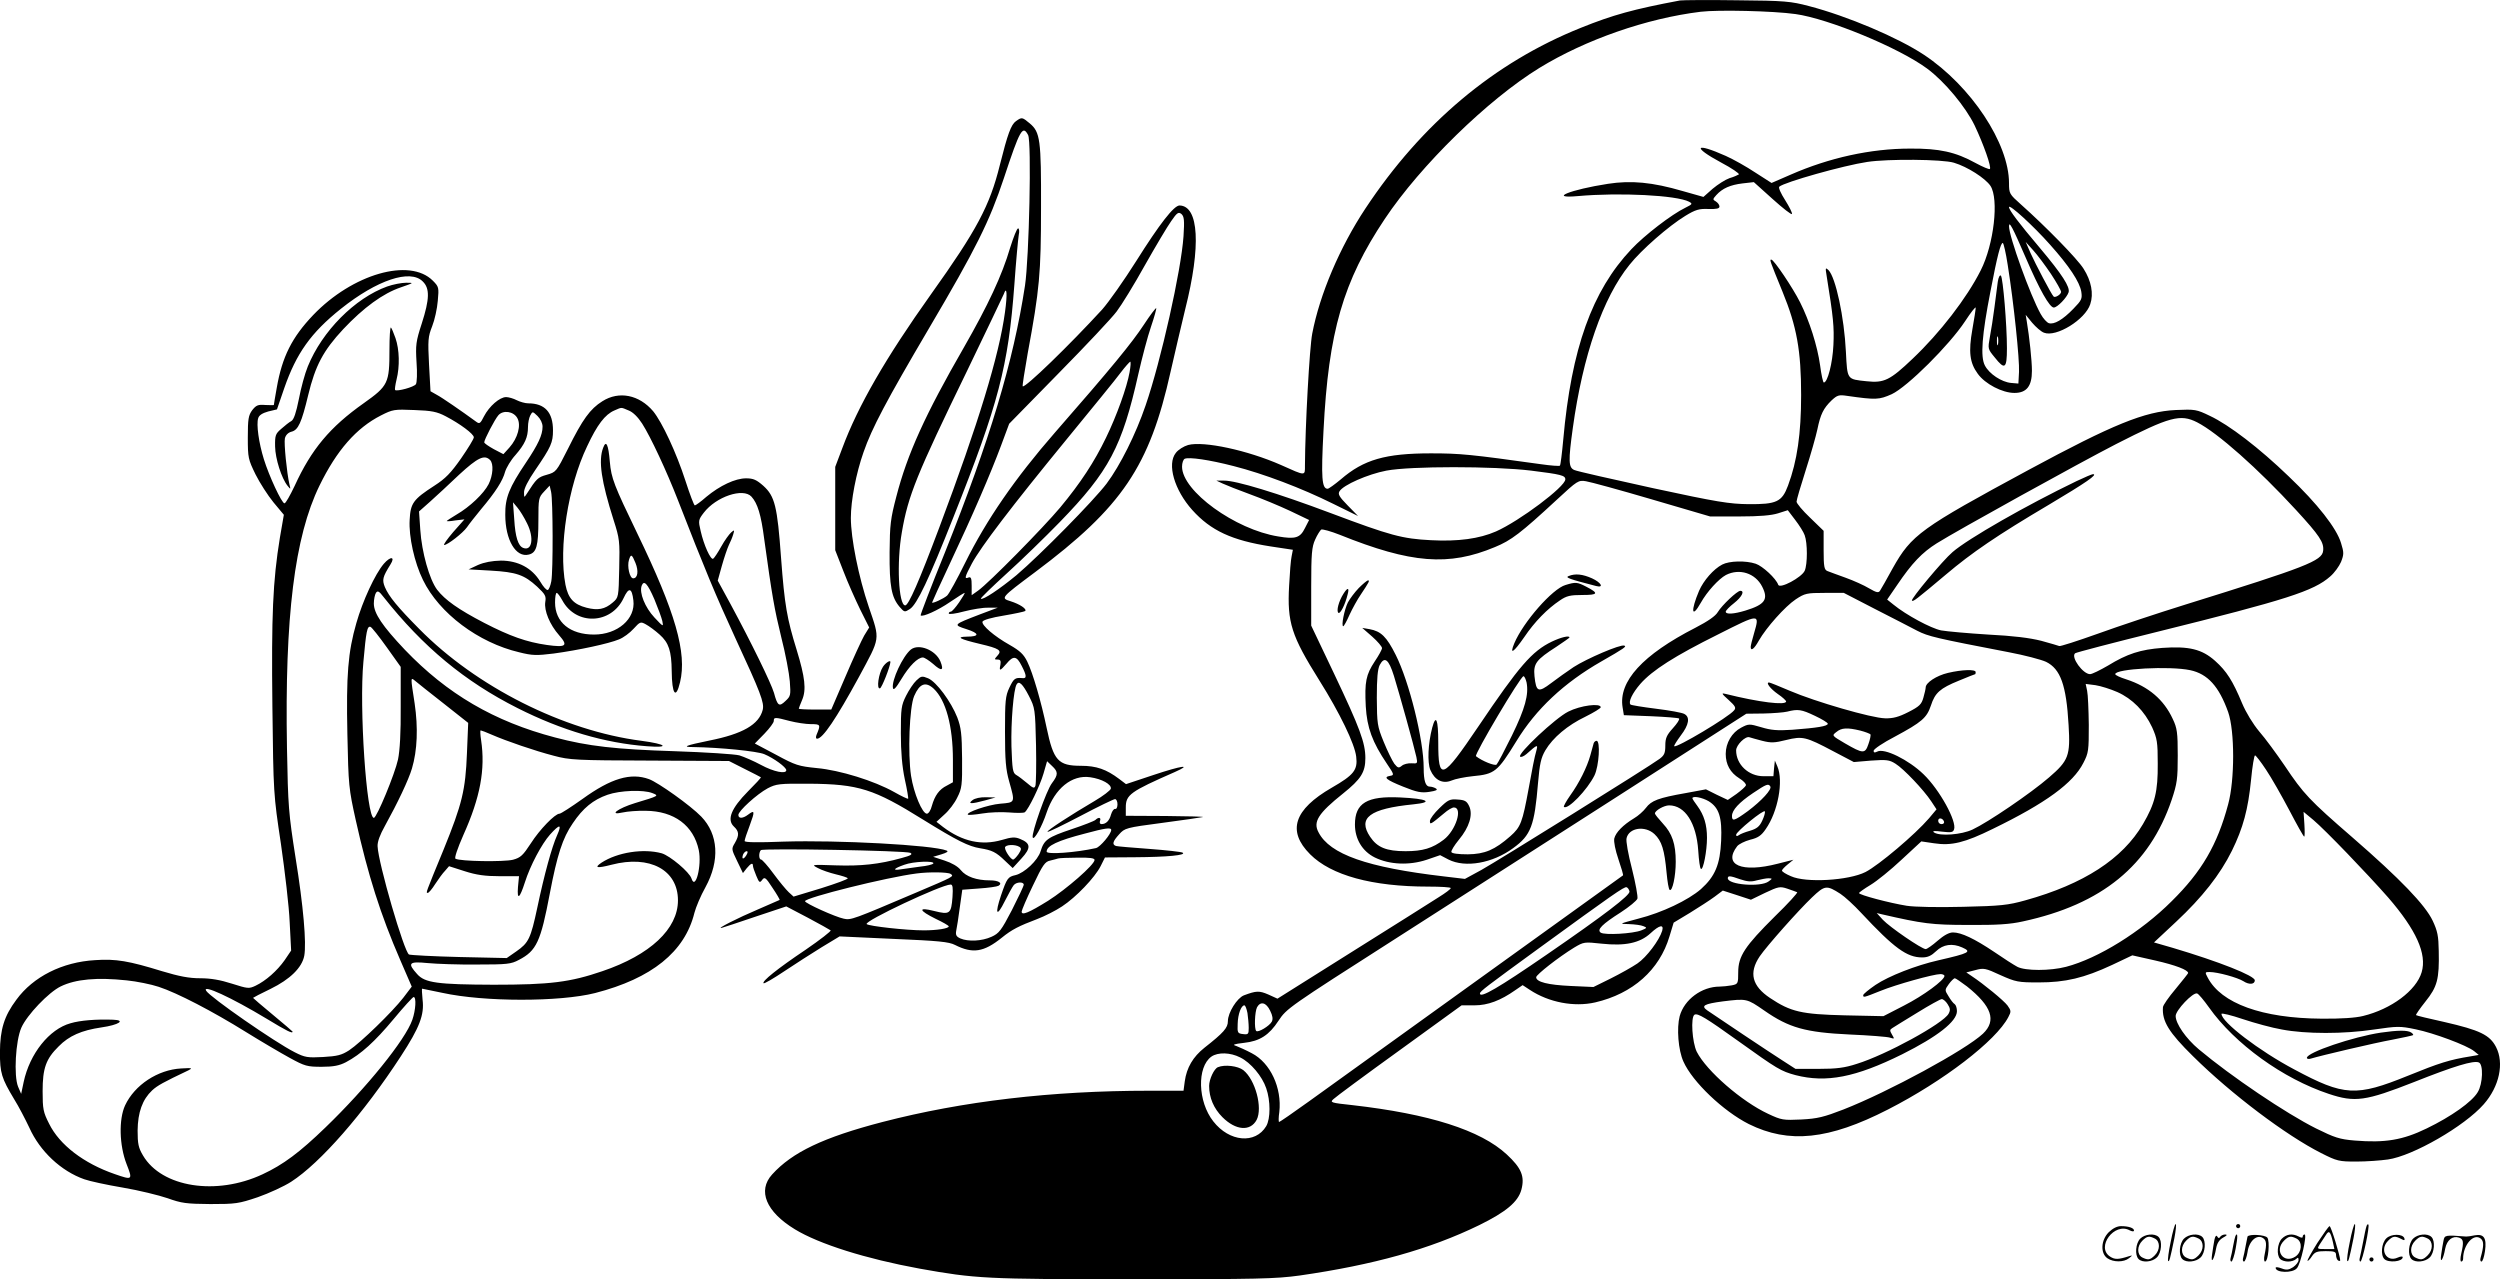 <svg version="1.0" xmlns="http://www.w3.org/2000/svg"
  viewBox="0 0 1200.173 614.12"
 preserveAspectRatio="xMidYMid meet">
<g transform="translate(-0.535,615.634) scale(0.1,-0.1)"
fill="#000000" stroke="none">
<path d="M8070 6154 c-223 -42 -321 -69 -475 -131 -417 -167 -765 -460 -1035
-868 -123 -186 -219 -412 -255 -600 -13 -66 -34 -447 -35 -634 0 -50 5 -51
-115 3 -161 71 -371 116 -446 96 -21 -6 -48 -23 -59 -38 -43 -54 -7 -178 79
-274 89 -99 190 -146 377 -175 l106 -16 -6 -31 c-4 -17 -9 -81 -12 -141 -10
-177 11 -241 145 -455 98 -156 170 -305 177 -366 8 -64 -11 -88 -117 -149
-182 -105 -216 -208 -104 -320 101 -101 297 -155 567 -155 60 0 108 -3 108 -7
0 -5 -26 -24 -58 -44 -31 -20 -218 -138 -416 -262 l-358 -225 -44 20 c-44 19
-58 18 -117 -4 -33 -13 -77 -83 -77 -124 0 -32 -20 -55 -113 -128 -54 -43 -85
-95 -94 -161 l-6 -45 -166 0 c-467 0 -893 -50 -1279 -150 -284 -74 -433 -145
-530 -252 -71 -78 -29 -179 109 -263 116 -71 342 -142 599 -189 269 -48 314
-51 1025 -51 599 0 684 2 800 18 354 51 624 126 862 242 128 63 186 111 202
170 17 64 0 104 -70 169 -126 117 -373 195 -742 237 -104 11 -108 13 -90 29
10 10 152 115 317 234 l298 216 62 0 c64 0 125 23 196 73 l35 24 35 -23 c91
-60 212 -83 313 -60 181 42 309 156 357 317 l20 66 78 47 c42 26 95 60 118 77
l40 30 68 -22 67 -22 68 33 c64 30 71 32 107 20 21 -7 42 -15 47 -17 4 -2 -44
-55 -107 -116 -144 -143 -176 -191 -176 -268 0 -55 -1 -57 -31 -63 -17 -3 -44
-6 -58 -6 -86 0 -170 -62 -192 -142 -15 -57 -7 -163 18 -218 43 -97 191 -238
314 -300 192 -95 383 -76 668 70 266 136 519 330 578 444 14 26 13 31 -4 55
-18 24 -114 103 -173 142 l-25 17 43 11 c40 11 48 10 121 -24 74 -33 85 -35
183 -35 129 0 218 21 353 84 l97 46 111 -25 c96 -22 157 -45 157 -60 0 -2 -27
-36 -60 -76 -33 -39 -61 -79 -61 -88 -5 -67 28 -121 145 -236 184 -182 446
-379 614 -464 77 -39 86 -41 169 -41 49 0 117 5 152 10 120 17 368 160 460
265 75 85 99 198 59 275 -30 58 -78 81 -248 120 -73 16 -135 31 -136 33 -2 2
18 31 45 65 57 71 67 107 64 243 -1 72 -6 96 -29 145 -36 76 -155 200 -384
399 -209 181 -236 210 -327 346 -39 57 -93 131 -122 164 -30 36 -63 90 -82
135 -45 108 -74 154 -130 204 -63 56 -125 71 -253 62 -105 -8 -168 -28 -261
-85 -38 -22 -76 -41 -86 -41 -34 0 -93 81 -72 100 4 4 184 51 398 104 617 153
748 195 827 265 20 17 43 49 52 70 14 36 14 45 0 90 -21 71 -113 189 -252 321
-140 135 -286 247 -378 290 -64 31 -71 32 -163 28 -150 -7 -302 -69 -706 -287
-520 -281 -563 -312 -653 -472 -28 -52 -56 -100 -61 -108 -7 -12 -17 -10 -53
11 -23 14 -74 37 -113 51 -38 14 -78 28 -87 32 -15 6 -18 21 -18 100 l0 93
-65 63 c-36 34 -65 69 -65 77 0 8 20 76 44 151 24 75 49 163 56 196 15 73 29
101 68 139 27 25 35 28 74 22 140 -20 154 -19 215 8 75 35 277 236 352 350 28
43 51 72 51 65 0 -8 -7 -54 -16 -104 -19 -108 -13 -160 26 -213 35 -49 118
-92 176 -92 58 0 84 32 84 106 0 48 -12 162 -25 239 l-5 30 31 -38 c18 -21 43
-43 57 -48 59 -23 198 63 222 137 17 50 5 112 -32 170 -29 47 -183 204 -301
309 -55 49 -57 52 -57 102 0 191 -182 466 -408 616 -125 83 -368 186 -552 234
-87 23 -116 26 -345 28 -137 2 -261 1 -275 -1z m554 -65 c159 -22 498 -162
633 -262 84 -62 185 -184 228 -273 43 -91 82 -201 73 -209 -3 -3 -34 10 -69
29 -96 53 -174 70 -314 69 -189 0 -388 -44 -573 -125 l-92 -40 -78 50 c-42 28
-106 64 -142 80 -148 66 -163 44 -22 -32 51 -27 89 -53 85 -57 -5 -3 -24 -12
-45 -18 -20 -7 -56 -30 -81 -51 l-44 -39 -99 28 c-147 43 -248 52 -359 35
-181 -28 -290 -72 -145 -59 202 18 474 4 534 -27 18 -10 16 -12 -18 -29 -66
-32 -196 -132 -259 -199 -189 -200 -288 -478 -327 -914 -6 -66 -13 -122 -16
-125 -2 -3 -44 0 -92 7 -336 47 -388 52 -527 52 -219 0 -323 -30 -433 -125
-30 -25 -58 -45 -63 -45 -28 0 -32 52 -20 278 24 477 94 717 294 1017 173 259
495 573 742 725 222 136 514 238 775 270 84 10 348 4 454 -11z m762 -714 c64
-19 150 -74 175 -111 41 -63 17 -280 -47 -406 -67 -133 -196 -300 -327 -424
-108 -103 -137 -117 -220 -108 -96 10 -93 6 -100 141 -8 166 -49 358 -84 393
-14 13 -15 11 -9 -25 33 -205 37 -248 33 -335 -4 -87 -28 -180 -46 -180 -4 0
-12 37 -18 83 -13 93 -51 213 -96 302 -35 70 -126 205 -138 205 -9 0 -9 -1 54
-155 68 -166 89 -282 89 -495 0 -186 -19 -317 -63 -435 -29 -78 -55 -90 -189
-89 -92 1 -150 10 -460 77 -195 43 -365 81 -377 87 -28 12 -29 43 -7 202 48
347 144 625 272 783 57 72 189 187 268 235 49 30 67 35 111 33 40 -1 53 2 53
12 0 8 -8 18 -17 24 -16 9 -16 11 2 31 29 32 67 49 127 56 l53 6 90 -81 c50
-45 91 -77 93 -72 2 6 -13 35 -33 67 -20 31 -33 60 -28 64 25 22 309 102 423
119 99 15 361 13 416 -4z m460 -392 c94 -105 143 -180 151 -227 5 -34 2 -41
-38 -82 -51 -53 -93 -77 -118 -69 -9 3 -27 22 -39 44 -49 87 -152 372 -152
421 0 28 18 -7 79 -148 68 -158 116 -242 136 -242 17 0 63 48 71 73 8 25 -31
86 -137 212 -104 123 -149 183 -149 197 0 17 118 -91 196 -179z m-202 -100
c29 -182 57 -453 54 -512 l-3 -56 -35 3 c-45 4 -105 43 -126 84 -22 42 -14
146 27 356 33 173 49 232 59 232 4 0 15 -48 24 -107z m207 -41 c27 -41 49 -80
49 -87 0 -12 -29 -30 -36 -22 -10 9 -89 160 -110 207 l-24 55 36 -40 c20 -22
58 -73 85 -113z m702 -713 c98 -50 292 -222 475 -421 113 -123 135 -156 130
-196 -5 -48 -82 -78 -658 -257 -135 -42 -325 -105 -424 -141 -98 -35 -182 -62
-185 -59 -4 2 -43 13 -86 25 -55 14 -135 24 -255 30 -96 6 -198 15 -226 20
-49 10 -168 74 -229 124 l-30 24 48 70 c71 105 120 156 190 200 97 61 683 385
862 477 257 131 307 145 388 104z m-4626 -210 c145 -37 327 -106 478 -181
l120 -59 -50 51 c-40 41 -48 54 -39 68 18 30 136 82 225 99 116 22 514 22 695
0 144 -18 164 -23 164 -42 0 -35 -220 -200 -333 -250 -80 -35 -182 -49 -312
-42 -138 7 -194 22 -481 130 -258 97 -457 157 -512 156 l-37 0 30 -14 c17 -8
75 -31 130 -51 55 -20 142 -56 193 -80 l92 -44 -20 -39 c-23 -47 -46 -54 -128
-40 -207 33 -462 218 -462 335 0 18 6 35 13 38 21 9 118 -5 234 -35z m2008
-160 l280 -82 140 0 c98 0 154 5 186 15 l47 15 35 -46 c20 -26 41 -59 46 -74
14 -37 14 -140 0 -171 -15 -32 -119 -88 -127 -67 -10 30 -75 90 -108 101 -48
16 -127 14 -161 -4 -42 -22 -89 -76 -111 -126 -41 -97 -36 -136 8 -58 30 54
86 115 121 134 65 33 141 9 174 -56 31 -61 14 -86 -81 -115 -56 -17 -94 -19
-94 -5 0 5 18 24 40 41 38 30 52 59 30 59 -15 0 -88 -69 -108 -102 -11 -19
-47 -44 -107 -75 -254 -130 -371 -258 -350 -383 l6 -37 130 -5 c71 -3 132 -8
135 -11 4 -4 -10 -25 -30 -47 -30 -33 -36 -48 -36 -83 0 -36 -5 -47 -28 -64
-51 -38 -776 -489 -855 -533 l-79 -43 -101 12 c-368 43 -548 106 -602 212 -27
50 -1 91 118 186 86 69 107 102 107 170 0 73 -26 144 -151 407 l-109 229 0
186 c0 160 3 192 19 227 10 23 24 44 29 48 6 3 46 -8 89 -25 343 -138 523
-152 745 -59 78 32 123 66 299 229 97 90 102 93 138 87 20 -3 163 -42 316 -87z
m1071 -526 c82 -42 174 -89 204 -105 53 -27 87 -35 440 -103 74 -14 154 -35
178 -46 69 -34 97 -111 108 -303 9 -148 0 -171 -94 -252 -89 -77 -294 -216
-367 -250 -53 -25 -156 -33 -185 -14 -10 7 1 9 37 4 44 -5 54 -4 59 10 15 38
-69 191 -146 265 -72 70 -190 128 -223 109 -12 -6 -17 -5 -17 4 0 8 46 39 102
68 130 70 153 90 173 149 20 62 44 83 135 120 41 17 76 31 78 31 1 0 2 5 2 10
0 14 -65 12 -133 -4 -55 -13 -107 -47 -107 -70 0 -6 -5 -28 -11 -49 -9 -32
-19 -42 -72 -69 -47 -24 -74 -31 -112 -30 -64 1 -336 80 -457 132 -51 22 -96
40 -100 40 -17 0 6 -30 43 -56 21 -14 39 -31 39 -35 0 -20 -130 -4 -290 36
-22 6 -21 2 14 -29 32 -29 37 -38 26 -50 -25 -32 -277 -182 -287 -172 -3 2 12
25 31 51 40 52 46 89 17 104 -10 6 -71 17 -136 25 -64 8 -119 17 -122 20 -12
12 9 55 47 99 58 66 165 134 374 238 200 101 200 101 172 5 -9 -30 -16 -59
-16 -65 0 -23 17 -10 39 30 36 63 126 164 177 198 44 29 53 31 139 31 l92 0
149 -77z m1514 -294 c84 -18 138 -78 182 -201 32 -91 32 -326 0 -443 -52 -195
-127 -323 -271 -465 -147 -147 -354 -275 -507 -315 -76 -20 -196 -20 -234 0
-17 9 -67 41 -112 72 -94 63 -157 93 -197 93 -19 0 -44 -14 -74 -40 -25 -22
-51 -40 -57 -40 -19 0 -172 105 -206 141 l-29 32 25 -6 c196 -45 239 -51 415
-51 136 -1 200 3 262 17 379 82 607 268 714 584 26 78 29 100 29 212 0 111 -3
132 -24 176 -43 93 -116 155 -223 190 -29 9 -53 20 -53 25 0 26 262 40 360 19z
m-350 -105 c72 -32 131 -92 167 -169 24 -54 27 -71 27 -175 1 -133 -13 -191
-71 -290 -98 -167 -284 -288 -565 -366 -82 -23 -118 -27 -298 -31 -119 -3
-233 -1 -271 5 -81 13 -229 52 -229 61 0 3 25 21 55 39 30 18 97 72 149 121
l95 88 61 -9 c84 -13 148 3 282 69 255 124 386 220 435 317 25 48 26 60 26
182 -1 73 -4 146 -8 164 l-7 33 47 -6 c26 -4 73 -19 105 -33z m-1452 -114 c34
-16 62 -33 62 -38 0 -12 -52 -20 -170 -29 -72 -5 -103 -2 -149 12 -58 17 -61
17 -97 -2 -44 -23 -74 -73 -74 -126 0 -51 22 -90 65 -117 20 -12 34 -27 32
-34 -2 -6 -22 -24 -45 -41 l-42 -29 -53 25 -52 26 -97 -18 c-131 -23 -165 -36
-191 -71 -12 -16 -38 -39 -57 -50 -53 -32 -88 -68 -95 -97 -3 -16 5 -56 20
-100 14 -41 24 -75 22 -77 -2 -2 -928 -668 -1509 -1086 -75 -54 -139 -98 -142
-98 -3 0 -3 22 1 48 13 116 -43 236 -132 282 -28 15 -62 30 -75 35 -20 6 -13
9 38 15 75 8 120 37 165 106 39 59 49 66 562 394 226 145 697 447 1047 671
l637 409 83 1 c46 1 97 5 113 9 52 13 68 11 133 -20z m218 -71 c24 -6 46 -15
49 -18 2 -4 -2 -25 -10 -47 -16 -47 -25 -47 -113 4 -63 37 -63 37 -41 54 25
21 53 22 115 7z m-471 -49 c43 -11 60 -10 116 4 78 19 93 16 225 -54 l99 -52
83 7 c73 5 87 4 117 -15 39 -24 135 -125 172 -181 l25 -38 -36 -43 c-67 -78
-241 -225 -305 -258 -81 -41 -287 -53 -358 -20 -24 10 -43 22 -43 27 0 4 12
17 28 30 l27 22 -75 -19 c-174 -45 -264 -6 -195 84 8 10 36 24 62 31 38 9 54
20 75 51 59 84 86 231 56 301 l-12 28 -4 -37 -3 -38 -48 0 c-71 0 -131 56
-131 124 0 26 45 70 64 63 6 -2 34 -10 61 -17z m2419 -139 c25 -37 75 -125
112 -195 36 -69 68 -126 71 -126 3 0 3 27 1 59 l-4 60 47 -39 c58 -49 256
-255 359 -372 135 -156 187 -271 161 -359 -26 -88 -146 -177 -281 -210 -35 -9
-107 -14 -200 -13 -285 2 -481 73 -546 197 -14 26 -13 27 8 27 40 0 136 -27
163 -44 27 -18 55 -16 55 4 0 22 -172 90 -394 156 l-90 26 107 100 c124 116
210 225 267 340 54 110 78 199 92 341 6 64 15 117 19 117 4 0 28 -31 53 -69z
m-2380 -80 c9 -14 -42 -69 -107 -118 -66 -48 -77 -51 -77 -24 0 28 34 65 101
110 64 43 74 47 83 32z m-296 -71 c50 -31 65 -77 60 -190 -5 -114 -29 -171
-97 -232 -61 -53 -186 -113 -301 -142 -93 -25 -94 -25 -45 -26 28 -1 59 -5 70
-10 18 -7 18 -9 -10 -20 -40 -16 -176 -24 -195 -11 -20 14 6 40 97 98 40 26
75 55 79 65 3 10 -9 75 -26 143 -18 69 -30 135 -26 148 12 50 89 61 134 19 35
-33 48 -76 58 -185 4 -43 10 -80 15 -83 13 -8 29 66 29 135 0 86 -17 136 -62
184 -21 23 -38 44 -38 48 0 14 44 39 68 39 77 0 131 -85 140 -217 3 -46 8 -86
13 -88 11 -7 29 86 29 149 0 63 -14 109 -46 153 -13 17 -24 34 -24 37 0 13 47
4 78 -14z m257 -94 c-13 -28 -26 -38 -59 -48 -22 -6 -47 -16 -53 -21 -9 -6
-13 -6 -13 2 0 15 134 124 138 112 2 -6 -4 -26 -13 -45z m873 -4 c2 -7 -3 -12
-12 -12 -9 0 -16 7 -16 16 0 17 22 14 28 -4z m-978 -277 c33 -11 52 -13 79 -5
20 5 45 10 56 10 20 -1 20 -1 1 -15 -38 -29 -196 -16 -196 15 0 13 10 13 60
-5z m-532 -58 c4 -18 -119 -112 -398 -304 -231 -159 -320 -211 -320 -186 0 10
29 32 290 222 345 251 403 292 414 288 6 -2 12 -11 14 -20z m1013 -12 c20 -13
65 -54 100 -92 158 -169 219 -213 292 -213 27 0 44 8 67 30 34 33 78 39 125
18 47 -21 37 -27 -115 -62 -106 -24 -237 -75 -301 -118 -32 -22 -59 -44 -59
-49 0 -12 0 -13 82 20 76 31 256 81 289 81 10 0 19 -4 19 -9 0 -20 -100 -94
-194 -142 l-99 -51 -186 4 c-208 5 -259 17 -358 83 -87 58 -103 121 -50 200
35 51 186 221 251 283 62 59 70 60 137 17z m-856 -177 c-14 -46 -75 -127 -119
-157 -25 -17 -82 -49 -128 -72 l-83 -41 -110 5 c-108 5 -165 19 -165 42 0 12
107 96 182 142 47 28 49 28 133 19 112 -12 183 3 234 50 43 40 65 44 56 12z
m1463 -267 c119 -95 143 -164 77 -227 -83 -78 -453 -279 -670 -364 -93 -36
-124 -44 -202 -48 -87 -4 -95 -3 -159 27 -127 59 -296 206 -343 298 -22 45
-30 166 -11 178 15 9 55 -15 211 -127 187 -134 204 -144 274 -163 148 -38 288
-11 512 100 170 85 263 158 263 207 0 15 -5 30 -11 34 -6 3 -19 20 -29 37 -19
30 -19 31 1 59 11 15 24 28 29 28 4 0 30 -18 58 -39z m1162 -101 c124 -175
355 -342 575 -415 126 -42 176 -35 410 57 194 77 284 104 310 94 23 -8 20
-103 -5 -143 -27 -46 -127 -117 -245 -174 -115 -56 -200 -70 -346 -58 -72 6
-96 14 -185 58 -144 72 -408 250 -563 380 -62 52 -111 123 -111 160 0 27 83
115 103 108 7 -2 32 -32 57 -67z m-2135 -15 c119 -83 198 -105 410 -115 94 -4
181 -11 193 -15 23 -7 23 -7 10 15 -11 19 -11 23 2 31 8 5 62 39 120 74 58 36
111 65 117 65 7 0 20 -11 28 -24 13 -20 14 -29 5 -46 -25 -47 -301 -198 -441
-241 -58 -19 -97 -24 -184 -24 l-110 0 -62 40 c-63 40 -317 210 -362 241 -31
22 -15 31 75 43 115 14 115 14 199 -44z m-2372 -1 c12 -24 14 -40 8 -52 -11
-21 -66 -54 -75 -45 -10 10 -7 92 4 114 17 30 44 23 63 -17z m-109 -11 c3 -21
6 -53 6 -71 0 -30 -2 -33 -27 -30 -26 3 -28 6 -26 49 1 47 17 89 32 89 5 0 11
-17 15 -37z m4966 -79 c115 -22 298 -22 443 0 111 16 123 17 199 1 88 -18 246
-77 281 -105 l22 -18 -40 -7 c-100 -16 -150 -32 -300 -93 -249 -101 -306 -98
-545 30 -170 90 -350 228 -350 267 0 5 46 -6 102 -25 57 -19 141 -42 188 -50z
m-5001 -134 c51 -25 106 -91 125 -148 21 -60 21 -146 0 -182 -52 -87 -177 -76
-254 23 -75 95 -79 261 -9 311 32 22 91 20 138 -4z M9596 4803 c-3 -21 -10
-76 -16 -123 -6 -47 -16 -111 -22 -142 -10 -56 -10 -57 23 -97 49 -62 59 -55
59 43 0 113 -19 339 -29 349 -5 5 -12 -8 -15 -30z m1 -300 c-3 -10 -5 -2 -5
17 0 19 2 27 5 18 2 -10 2 -26 0 -35z M9975 3847 c-239 -115 -521 -276 -596
-341 -47 -40 -202 -226 -195 -233 6 -6 19 4 163 125 124 105 247 189 494 335
178 106 238 147 212 147 -5 0 -40 -15 -78 -33z M7536 3391 c-18 -7 0 -14 132
-48 39 -10 24 17 -20 37 -45 20 -80 24 -112 11z M6528 3333 c-20 -21 -43 -52
-52 -69 -17 -35 -33 -114 -22 -114 3 0 17 25 30 55 14 30 38 74 54 97 40 60
44 68 35 68 -5 0 -25 -17 -45 -37z M7521 3348 c-63 -18 -203 -178 -246 -280
-24 -58 -4 -45 48 30 50 74 111 136 171 176 32 22 50 26 108 26 76 0 80 8 18
40 -43 22 -50 23 -99 8z M6455 3306 c-22 -34 -36 -84 -24 -92 9 -5 32 39 44
89 9 33 0 35 -20 3z M6593 3100 c26 -23 47 -48 47 -55 0 -7 -16 -36 -35 -64
-42 -64 -49 -97 -43 -216 6 -102 31 -171 102 -276 34 -50 35 -54 16 -57 -36
-6 -21 -19 61 -52 67 -27 88 -31 127 -25 32 5 41 9 31 16 -8 5 -21 9 -30 9
-20 0 -29 28 -29 90 0 135 -70 415 -134 542 -44 88 -71 114 -126 124 l-35 6
48 -42z m104 -188 c25 -81 97 -339 108 -390 6 -31 6 -32 -23 -30 -17 1 -38 -4
-47 -12 -15 -12 -19 -11 -36 10 -10 14 -33 61 -51 105 -31 76 -32 87 -33 211
0 95 4 138 14 158 23 43 43 28 68 -52z M7455 3076 c-95 -46 -156 -116 -353
-408 -174 -257 -192 -264 -192 -75 0 110 -11 137 -29 70 -20 -76 -24 -166 -9
-203 21 -49 59 -68 101 -51 18 8 64 17 102 21 106 10 119 20 210 168 94 154
228 280 408 383 110 63 123 72 110 76 -19 7 -181 -63 -243 -103 -30 -20 -79
-55 -108 -77 -62 -47 -72 -43 -80 33 -6 61 8 79 106 142 34 23 62 42 62 44 0
11 -41 1 -85 -20z m-121 -196 c11 -58 -7 -125 -70 -254 -35 -71 -68 -134 -74
-140 -8 -8 -70 17 -99 40 -9 8 214 384 228 384 5 0 11 -14 15 -30z M7534 2740
c-61 -30 -245 -203 -231 -216 4 -4 17 1 30 12 54 48 57 49 47 13 -6 -18 -22
-98 -36 -178 -30 -163 -38 -185 -88 -229 -75 -66 -123 -86 -204 -87 -46 0 -77
4 -79 11 -2 6 14 32 36 59 50 60 69 121 49 162 -11 23 -20 29 -55 31 -37 3
-46 -1 -87 -41 -25 -24 -46 -52 -46 -62 0 -19 2 -18 68 37 18 16 39 28 47 28
44 0 10 -110 -49 -155 -54 -41 -100 -55 -183 -55 -92 0 -136 18 -170 69 -61
91 -3 135 208 156 99 10 68 27 -63 33 -160 8 -218 -27 -218 -130 0 -69 35
-128 95 -158 71 -35 166 -39 250 -11 l64 22 40 -21 c81 -41 212 -18 311 55 85
62 102 107 119 313 8 92 14 120 35 156 36 61 107 121 193 162 40 20 73 40 73
45 0 21 -97 9 -156 -21z M7656 2588 c-2 -7 -9 -33 -16 -58 -16 -57 -53 -132
-97 -193 -19 -27 -32 -51 -30 -54 18 -17 113 82 147 151 22 46 29 166 10 166
-6 0 -12 -6 -14 -12z M11435 1199 c-133 -20 -355 -95 -355 -121 0 -5 8 -7 18
-4 49 15 309 76 392 91 52 10 97 20 100 22 2 2 -2 8 -10 13 -18 11 -62 11
-145 -1z M5852 1033 c-18 -7 -42 -58 -42 -90 0 -56 22 -108 64 -150 64 -64
134 -69 164 -13 30 58 -6 193 -64 239 -26 20 -89 28 -122 14z M4883 5575 c-24
-17 -40 -61 -78 -212 -48 -194 -110 -311 -330 -619 -218 -306 -351 -537 -426
-739 l-34 -90 0 -200 0 -200 39 -100 c21 -55 58 -138 81 -185 l43 -86 -24 -39
c-12 -21 -53 -110 -90 -197 l-68 -158 -78 0 c-43 0 -78 2 -78 4 0 2 7 21 16
42 21 49 14 109 -26 240 -47 152 -58 215 -75 441 -18 250 -30 297 -85 347 -33
29 -48 36 -83 36 -52 0 -126 -35 -191 -89 -26 -23 -51 -41 -55 -41 -4 0 -24
53 -45 118 -44 136 -112 281 -155 334 -67 79 -164 99 -244 48 -59 -37 -95 -87
-165 -228 -56 -111 -57 -112 -102 -125 -43 -12 -49 -18 -97 -93 -11 -17 -12
-17 -12 8 -1 17 19 57 54 108 76 111 85 132 85 190 0 87 -39 130 -119 130 -14
0 -39 7 -55 15 -15 8 -39 15 -51 15 -31 0 -81 -44 -106 -92 -18 -36 -22 -38
-38 -26 -70 51 -164 116 -189 129 l-30 17 -7 128 c-6 118 -5 133 15 184 12 30
24 85 27 122 6 64 5 68 -24 97 -111 111 -385 32 -574 -165 -102 -107 -149
-200 -175 -349 -8 -44 -14 -81 -14 -83 0 -1 -18 -1 -41 0 -35 3 -44 -1 -63
-25 -18 -25 -21 -42 -21 -131 0 -98 2 -105 37 -177 20 -40 59 -101 86 -134
l50 -60 -19 -110 c-34 -208 -41 -373 -36 -811 5 -419 5 -419 41 -659 19 -132
39 -301 42 -376 l7 -136 -31 -46 c-36 -51 -90 -99 -140 -123 -32 -15 -37 -14
-113 10 -56 18 -102 26 -152 26 -54 0 -101 9 -184 34 -159 49 -221 60 -321 53
-157 -9 -297 -79 -378 -190 -59 -79 -78 -142 -79 -252 0 -100 8 -125 68 -225
22 -35 54 -97 73 -137 51 -114 153 -209 264 -248 25 -9 108 -27 185 -40 77
-13 174 -37 215 -51 67 -24 89 -27 205 -28 122 0 136 2 228 33 54 19 126 52
160 74 140 90 348 328 527 603 90 138 113 199 104 271 -3 29 -4 53 -2 53 2 0
46 -9 97 -20 201 -44 563 -44 733 -1 272 70 431 198 477 385 7 27 30 82 53
123 70 128 62 254 -20 339 -51 53 -207 164 -251 180 -88 32 -182 4 -319 -95
-55 -39 -104 -71 -111 -71 -21 0 -95 -76 -137 -142 -38 -58 -49 -69 -86 -79
-43 -11 -255 -8 -276 5 -6 3 9 48 38 114 81 180 106 315 85 455 -4 26 -5 47
-2 47 3 0 27 -9 54 -21 69 -30 205 -77 298 -101 74 -20 107 -22 460 -23 l380
-2 75 -38 c41 -20 76 -39 78 -40 2 -2 -26 -32 -62 -68 -80 -81 -102 -135 -68
-168 26 -24 27 -42 5 -80 -17 -28 -16 -30 11 -86 l28 -58 18 23 c20 24 30 28
30 12 0 -6 7 -27 16 -48 14 -34 17 -35 28 -20 12 16 17 13 50 -38 21 -31 36
-57 34 -58 -2 -1 -48 -21 -103 -45 -97 -41 -205 -96 -175 -89 8 2 81 26 163
54 l147 49 103 -54 c56 -30 105 -57 110 -61 4 -3 -50 -45 -120 -93 -137 -92
-211 -152 -202 -161 3 -3 48 23 100 58 51 34 132 86 179 115 l86 52 259 -12
c215 -9 266 -14 295 -29 85 -43 138 -35 225 35 48 39 82 56 169 89 37 14 90
41 120 61 67 44 157 138 185 193 l21 42 143 1 c157 1 249 10 230 22 -7 4 -79
12 -160 18 -81 6 -154 12 -160 14 -20 7 -16 22 15 56 27 30 32 32 207 55 99
13 187 26 195 28 8 2 -72 4 -177 5 l-193 1 0 40 c0 61 21 76 235 170 88 39 33
31 -102 -14 l-132 -44 -33 25 c-61 46 -109 63 -183 63 -110 0 -132 25 -165
182 -26 125 -66 263 -93 318 -17 35 -35 52 -84 80 -75 42 -136 95 -131 112 3
8 45 20 101 29 53 9 100 19 104 22 9 10 -26 33 -70 47 -49 15 -48 16 118 140
417 312 549 507 650 962 20 89 52 224 70 299 77 304 66 497 -27 499 -27 0 -96
-89 -208 -267 -58 -92 -132 -197 -164 -233 -155 -169 -371 -379 -381 -368 -2
2 9 73 24 158 57 307 64 384 64 700 1 326 -4 362 -54 404 -36 30 -38 31 -66
11z m58 -67 c17 -31 5 -590 -15 -723 -56 -366 -169 -742 -384 -1280 -67 -165
-119 -301 -117 -303 9 -9 83 24 141 64 35 24 67 44 70 44 3 0 -9 -20 -26 -45
-17 -25 -35 -45 -40 -45 -6 0 -10 -4 -10 -9 0 -5 33 -1 73 10 39 10 92 19 117
18 l45 0 -85 -32 c-130 -50 -130 -50 -65 -71 63 -20 64 -36 2 -36 -55 -1 -34
-12 63 -35 93 -22 107 -31 84 -56 -16 -18 -16 -19 1 -19 13 0 16 -6 13 -25 -7
-32 -2 -31 29 5 33 40 49 38 73 -10 25 -48 25 -62 3 -59 -35 3 -41 -2 -62 -46
-19 -40 -21 -63 -21 -212 0 -138 4 -181 20 -238 29 -103 30 -101 -43 -107 -58
-5 -167 -42 -155 -53 2 -2 33 0 69 6 35 6 93 8 129 5 36 -3 70 -3 75 1 18 14
73 127 90 186 l17 59 24 -23 c30 -28 30 -42 -1 -83 -26 -34 -99 -241 -92 -260
6 -17 45 53 67 120 39 115 121 182 209 169 56 -8 103 -34 99 -55 -2 -8 -37
-35 -78 -59 -114 -67 -231 -143 -226 -148 2 -3 74 32 158 76 85 45 160 81 166
81 7 0 12 -11 12 -25 0 -14 -5 -24 -11 -22 -7 1 -15 -11 -20 -27 -8 -30 -24
-46 -46 -46 -7 0 -10 7 -7 15 7 17 -7 20 -22 5 -5 -5 -56 -25 -113 -44 -116
-39 -133 -51 -150 -106 -13 -44 -78 -105 -121 -115 -36 -8 -41 -15 -69 -97
-31 -92 -21 -107 18 -28 18 35 37 70 43 77 13 16 48 17 48 2 0 -6 -26 -61 -57
-122 -51 -98 -62 -112 -98 -128 -46 -21 -112 -24 -149 -8 -20 9 -24 17 -20 38
3 14 11 64 17 111 l12 85 81 6 c45 3 86 9 93 13 21 13 0 26 -42 26 -64 0 -114
18 -139 49 -14 18 -44 35 -78 46 l-55 18 40 12 c26 8 35 14 25 18 -66 27 -526
51 -782 43 -126 -5 -188 -4 -188 3 0 6 11 40 25 76 25 67 24 75 -9 50 -25 -19
-46 -19 -46 -1 0 19 89 100 141 128 41 21 54 23 199 22 238 -2 310 -25 546
-172 165 -102 219 -129 275 -138 56 -9 76 -18 120 -61 l36 -34 42 46 c47 51
45 73 -7 94 -24 10 -40 9 -87 -5 -97 -28 -189 -8 -282 62 l-32 25 38 35 c22
19 50 56 62 82 22 43 24 59 23 187 -1 119 -5 149 -23 197 -30 76 -100 171
-140 188 -29 12 -34 11 -56 -10 -14 -13 -36 -46 -50 -74 -23 -46 -25 -61 -25
-180 0 -90 6 -159 19 -221 11 -49 18 -92 16 -93 -2 -2 -32 12 -67 32 -96 54
-261 105 -371 115 -88 9 -102 13 -196 64 l-102 54 46 47 c25 26 45 53 45 61 0
19 5 19 77 0 31 -8 77 -15 101 -15 47 0 48 -2 27 -52 -4 -11 -3 -18 3 -18 27
0 92 97 200 295 105 195 103 176 48 338 -49 144 -86 329 -86 427 0 83 25 214
61 316 40 115 108 244 314 594 227 385 290 512 360 722 77 233 90 255 116 206z
m746 -486 c-11 -163 -108 -597 -182 -812 -47 -138 -122 -288 -187 -375 -62
-82 -319 -343 -433 -440 -81 -67 -162 -121 -171 -113 -2 3 54 57 124 121 71
64 185 175 255 247 237 244 299 362 377 710 18 79 45 182 61 228 16 47 27 87
25 89 -2 2 -29 -33 -59 -79 -57 -87 -156 -208 -427 -518 -191 -219 -329 -419
-431 -625 -39 -79 -78 -150 -87 -158 -17 -15 -72 -40 -72 -33 0 2 38 86 85
186 110 233 196 433 246 567 l39 105 237 242 c131 133 257 267 279 297 23 30
84 129 135 221 52 92 109 188 127 213 28 41 35 45 49 34 13 -12 15 -29 10
-107z m-3652 -217 c34 -33 33 -84 -5 -202 -28 -86 -30 -103 -25 -186 4 -51 2
-98 -3 -105 -9 -14 -91 -36 -100 -28 -2 3 1 25 7 50 16 63 14 144 -5 199 -9
26 -19 49 -22 51 -4 2 -7 -46 -7 -107 0 -160 -6 -173 -123 -256 -163 -115
-252 -222 -332 -397 -22 -46 -43 -84 -49 -84 -13 0 -74 131 -99 212 -24 77
-37 168 -27 197 4 14 20 24 48 32 l42 10 35 102 c58 167 128 266 272 381 173
138 333 192 393 131z m3393 -436 c-13 -73 -62 -209 -113 -314 -56 -116 -122
-217 -220 -335 -84 -100 -342 -362 -394 -399 l-31 -22 0 45 c0 36 -3 44 -15
40 -21 -9 -19 1 16 67 43 80 190 273 453 594 122 149 240 293 261 322 22 29
43 52 46 53 4 0 2 -23 -3 -51z m-2405 -183 c21 -8 45 -32 65 -63 41 -64 118
-229 172 -368 129 -332 183 -461 276 -663 121 -261 139 -309 131 -343 -18 -71
-96 -116 -257 -148 -113 -23 -132 -31 -79 -31 133 -2 309 -20 343 -34 46 -19
106 -63 106 -77 0 -20 -60 -8 -121 25 -35 19 -82 39 -104 46 -22 6 -161 15
-310 20 -284 9 -417 24 -575 66 -293 77 -518 209 -721 421 -108 114 -149 175
-149 222 0 20 5 43 10 51 8 12 15 9 37 -20 189 -239 389 -405 643 -533 212
-107 420 -168 620 -183 114 -9 96 10 -25 26 -374 48 -793 259 -1067 537 -103
104 -146 156 -165 201 -14 35 -11 48 27 109 24 38 0 40 -32 3 -42 -49 -102
-179 -132 -285 -40 -139 -49 -248 -43 -534 5 -246 7 -262 40 -411 59 -265 119
-454 214 -673 l55 -127 -41 -54 c-53 -68 -204 -215 -260 -252 -36 -23 -56 -28
-125 -32 -74 -4 -87 -2 -136 23 -95 48 -406 264 -425 295 -21 33 119 -31 290
-134 99 -60 125 -73 125 -62 0 1 -43 38 -95 81 -52 43 -95 80 -95 81 0 1 38
21 84 43 94 46 151 102 162 159 11 60 -4 237 -42 472 -33 211 -36 244 -41 525
-11 629 36 1014 156 1260 83 170 177 277 295 337 57 29 64 30 160 26 84 -3
109 -8 151 -30 69 -36 135 -85 135 -101 0 -8 -28 -53 -61 -101 -49 -70 -75
-97 -128 -131 -102 -66 -115 -84 -119 -164 -5 -80 23 -206 64 -289 78 -160
266 -301 462 -347 63 -16 84 -16 165 -6 119 16 267 48 314 68 21 8 52 31 70
51 31 34 34 35 59 21 15 -8 45 -30 66 -49 44 -39 57 -79 58 -175 1 -112 20
-138 40 -54 34 141 -22 336 -205 714 -112 232 -125 265 -132 344 -7 85 -18
106 -32 68 -24 -62 -9 -161 50 -347 29 -90 30 -102 27 -233 -3 -138 -3 -139
-31 -163 -38 -33 -72 -39 -126 -25 -62 16 -88 45 -101 110 -34 178 12 474 104
665 48 103 86 153 131 172 37 16 30 16 68 0z m-534 -37 c19 -34 2 -96 -38
-141 l-29 -32 -46 24 c-25 14 -46 28 -46 33 0 13 51 111 68 130 23 26 73 19
91 -14z m121 -41 c0 -40 -21 -85 -80 -173 -80 -119 -100 -168 -99 -250 0 -121
51 -207 113 -191 37 9 46 41 46 165 0 104 1 109 27 137 l27 29 7 -30 c9 -40
10 -380 1 -429 -4 -22 -12 -41 -17 -42 -6 -2 -22 16 -36 40 -40 66 -107 101
-189 101 -43 -1 -80 -8 -110 -21 l-45 -21 106 -6 c123 -7 161 -20 223 -77 39
-37 44 -45 39 -74 -6 -41 21 -108 67 -160 44 -50 33 -59 -59 -46 -98 14 -177
42 -301 106 -125 65 -188 110 -226 159 -37 49 -74 180 -81 288 l-6 88 53 47
c29 26 92 84 140 130 89 82 121 97 148 70 18 -18 14 -74 -7 -116 -23 -45 -90
-109 -154 -146 -26 -16 -47 -29 -47 -31 0 -2 19 -1 42 3 l43 5 -54 -61 c-29
-34 -49 -62 -43 -62 16 0 89 57 109 85 10 15 41 54 68 87 70 83 104 137 115
179 6 20 28 57 50 81 45 52 60 85 60 134 0 20 5 44 11 56 11 20 11 20 35 -3
14 -14 24 -34 24 -51z m1003 -336 c29 -32 46 -86 61 -203 38 -275 49 -337 82
-472 20 -78 38 -173 41 -212 5 -66 4 -71 -21 -94 -30 -29 -38 -24 -55 39 -14
47 -107 238 -209 427 l-61 112 20 72 c11 39 26 83 33 98 7 14 17 37 21 51 7
23 6 24 -10 10 -9 -8 -31 -38 -47 -67 -16 -29 -34 -56 -39 -59 -12 -7 -45 66
-60 133 -12 50 -11 54 15 88 59 77 189 121 229 77z m-1077 -129 c34 -68 24
-134 -19 -117 -24 9 -38 52 -43 138 l-6 81 21 -25 c12 -14 33 -48 47 -77z
m520 -189 c16 -39 11 -74 -11 -74 -17 0 -30 59 -20 89 9 29 14 27 31 -15z m91
-175 c17 -41 34 -87 38 -104 6 -29 5 -29 -38 17 -45 48 -74 119 -61 153 11 28
28 10 61 -66z m-101 -5 c11 -89 -76 -164 -189 -164 -115 0 -187 59 -187 154 0
25 3 46 8 46 4 0 16 -16 27 -36 66 -122 235 -115 294 11 25 54 40 50 47 -11z
m-1184 -225 l67 -94 0 -190 c1 -125 -4 -212 -13 -255 -15 -69 -102 -280 -116
-280 -35 0 -71 531 -50 750 13 146 18 172 34 167 6 -2 41 -46 78 -98z m272
-269 l119 -94 -6 -146 c-7 -177 -23 -243 -112 -462 -88 -214 -86 -208 -76
-208 5 0 21 19 36 43 15 23 36 52 47 63 l19 22 75 -24 c56 -18 98 -24 168 -24
l93 0 -5 -52 c-5 -65 8 -56 33 22 26 82 81 185 121 230 47 52 58 51 34 -3 -25
-55 -62 -190 -95 -347 -32 -150 -42 -170 -101 -211 l-46 -32 -227 5 c-124 3
-233 9 -242 12 -23 10 -148 439 -151 520 -1 22 12 56 35 97 62 112 114 222
130 276 26 87 30 197 13 312 -20 129 -20 127 2 109 9 -8 71 -57 136 -108z
m2811 35 c29 -57 30 -62 34 -237 2 -98 0 -185 -3 -194 -5 -14 -11 -12 -40 13
-18 15 -41 33 -52 39 -17 10 -19 26 -23 137 -3 116 10 275 25 298 11 19 29 2
59 -56z m-457 35 c58 -55 92 -178 92 -342 l0 -107 -29 -16 c-37 -18 -58 -48
-72 -97 -5 -21 -16 -38 -24 -38 -22 0 -63 98 -76 182 -16 106 -8 330 15 383
26 60 55 71 94 35z m-1351 -501 c33 -13 33 -13 -83 -48 -82 -25 -130 -61 -59
-45 22 5 72 9 110 8 137 -1 230 -71 255 -189 15 -74 -16 -196 -35 -136 -10 31
-103 109 -143 121 -88 24 -212 5 -289 -45 -37 -25 -22 -28 48 -10 184 48 319
-25 319 -171 0 -137 -133 -262 -363 -340 -155 -53 -250 -65 -522 -65 -270 1
-330 9 -367 51 -48 53 -40 62 50 53 42 -4 149 -8 237 -7 144 0 164 2 201 22
85 44 105 87 149 320 35 183 61 265 110 336 49 73 98 113 167 137 60 21 172
25 215 8z m2203 -177 c0 -19 -53 -82 -73 -87 -99 -22 -237 -32 -237 -17 0 28
53 53 185 87 96 26 125 30 125 17z m-441 -81 c11 -7 10 -13 -4 -35 -10 -14
-21 -26 -26 -26 -11 0 -39 41 -39 57 0 15 48 17 69 4z m-523 -29 c12 -7 2 -13
-43 -25 -108 -30 -194 -39 -315 -35 -118 4 -119 4 -86 -13 18 -10 57 -23 86
-30 29 -7 55 -15 57 -19 3 -4 -55 -25 -128 -48 l-132 -40 -23 21 c-13 12 -46
52 -74 90 -27 37 -54 67 -59 67 -11 0 -12 33 -1 45 10 10 698 -2 718 -13z
m-788 -12 c-14 -22 -24 -19 -15 5 4 8 11 15 17 15 6 0 6 -7 -2 -20z m1672 -22
c0 -23 -136 -141 -223 -196 -92 -57 -127 -72 -127 -52 0 6 24 63 54 125 47 99
58 115 83 120 15 4 33 8 38 10 6 2 47 4 93 4 59 1 82 -2 82 -11z m-774 -17
c-3 -5 -32 -12 -63 -15 -32 -4 -74 -10 -93 -13 -43 -7 -35 4 17 22 42 16 147
20 139 6z m83 -50 c18 -12 15 -13 -164 -89 -303 -129 -315 -134 -349 -126 -40
8 -186 74 -186 84 0 17 393 115 535 133 59 8 150 7 164 -2z m9 -111 c-6 -81
-13 -86 -88 -67 -79 20 -75 3 8 -38 34 -16 62 -32 62 -36 0 -10 -56 -19 -120
-19 -83 0 -263 20 -274 30 -14 14 358 189 403 190 10 0 12 -14 9 -60z m-3965
-400 c49 -5 118 -19 154 -31 89 -29 260 -118 419 -217 71 -44 166 -100 210
-124 73 -40 84 -43 154 -43 57 0 85 6 116 22 72 38 139 99 229 207 48 58 92
106 96 106 14 0 10 -63 -6 -109 -33 -96 -221 -328 -417 -517 -124 -120 -203
-179 -302 -225 -222 -104 -484 -63 -574 90 -22 37 -26 56 -26 120 1 87 23 149
70 193 25 23 54 39 174 96 22 11 17 12 -35 9 -112 -6 -223 -79 -269 -177 -31
-67 -28 -192 7 -282 30 -77 29 -78 -57 -48 -148 51 -265 140 -315 242 -28 55
-31 70 -31 156 0 110 16 155 77 215 50 51 110 77 205 91 84 12 119 35 56 37
-80 3 -157 -3 -204 -17 -102 -28 -196 -146 -225 -282 l-12 -57 -15 35 c-21 52
-12 220 16 283 27 61 131 170 189 198 72 35 174 44 316 29z M4855 4968 c-39
-134 -107 -278 -222 -479 -186 -323 -272 -512 -325 -718 -27 -103 -31 -133
-32 -266 -1 -163 9 -216 48 -262 23 -26 24 -27 50 -10 34 23 90 141 209 442
216 543 263 723 292 1115 8 113 18 220 21 238 4 18 2 32 -3 32 -6 0 -22 -42
-38 -92z m-25 -310 c-28 -208 -128 -535 -315 -1033 -98 -261 -148 -375 -164
-375 -32 0 -42 206 -16 352 30 175 70 274 314 776 92 191 171 356 175 366 15
43 18 1 6 -86z M4378 3038 c-39 -32 -93 -148 -86 -184 2 -14 14 -2 41 43 38
63 78 103 103 103 7 0 29 -14 49 -31 41 -37 53 -33 35 12 -23 55 -104 87 -142
57z M4244 2955 c-21 -32 -32 -109 -14 -103 9 3 48 102 50 126 1 12 -23 -3 -36
-23z M4674 2315 c-25 -19 -6 -19 61 -1 l50 14 -46 1 c-26 1 -54 -5 -65 -14z
M1864 4781 c-155 -56 -312 -214 -381 -384 -14 -34 -33 -104 -43 -157 -13 -65
-24 -98 -36 -105 -10 -5 -31 -22 -48 -37 -28 -24 -31 -31 -30 -85 1 -59 31
-153 60 -189 15 -18 15 -18 9 6 -13 57 -27 199 -22 222 4 16 16 28 32 32 32 8
48 43 80 176 34 141 72 213 168 316 98 104 191 172 277 201 63 22 64 22 25 22
-22 0 -63 -8 -91 -18z M10426 194 c-10 -47 -15 -88 -12 -91 5 -6 9 7 30 110 7
37 10 67 6 67 -4 0 -15 -39 -24 -86z M10740 270 c0 -5 5 -10 10 -10 6 0 10 5
10 10 0 6 -4 10 -10 10 -5 0 -10 -4 -10 -10z M11286 194 c-10 -47 -15 -88 -12
-91 5 -6 9 7 30 110 7 37 10 67 6 67 -4 0 -15 -39 -24 -86z M11366 269 c-3 -8
-10 -41 -16 -74 -6 -33 -14 -68 -16 -77 -3 -10 -1 -18 3 -18 10 0 46 171 38
178 -2 3 -7 -1 -9 -9z M10129 241 c-38 -38 -41 -101 -7 -125 29 -20 79 -20
104 0 18 14 18 15 1 10 -53 -17 -69 -17 -92 -2 -69 45 21 166 94 126 12 -6 21
-7 21 -1 0 12 -25 21 -62 21 -19 0 -39 -10 -59 -29z M11130 189 c-28 -45 -49
-83 -47 -85 2 -3 12 7 21 21 14 21 24 25 66 25 43 0 50 -3 50 -19 0 -11 5 -23
10 -26 6 -3 10 -3 10 1 0 20 -44 164 -51 164 -4 0 -30 -37 -59 -81z m75 4 l7
-33 -42 0 c-42 0 -42 0 -28 23 8 12 21 32 29 44 15 25 22 18 34 -34z M10280
210 c-22 -22 -27 -79 -8 -98 19 -19 66 -14 88 8 22 22 27 79 8 98 -19 19 -66
14 -88 -8z m71 0 c25 -14 25 -54 -1 -80 -23 -23 -33 -24 -61 -10 -25 14 -25
54 1 80 23 23 33 24 61 10z M10490 210 c-22 -22 -27 -79 -8 -98 19 -19 66 -14
88 8 22 22 27 79 8 98 -19 19 -66 14 -88 -8z m71 0 c25 -14 25 -54 -1 -80 -23
-23 -33 -24 -61 -10 -25 14 -25 54 1 80 23 23 33 24 61 10z M10636 204 c-3
-16 -8 -47 -11 -69 -8 -51 10 -26 19 27 5 27 15 42 34 53 18 10 22 14 10 15
-9 0 -20 -5 -24 -11 -5 -8 -9 -8 -14 1 -5 8 -10 3 -14 -16z M10737 223 c-2 -4
-7 -26 -11 -48 -4 -22 -9 -48 -12 -57 -3 -10 -1 -18 4 -18 4 0 14 28 20 62 11
58 10 81 -1 61z M10795 220 c-1 -3 -5 -23 -9 -45 -4 -22 -9 -48 -12 -57 -3
-10 -1 -18 4 -18 5 0 13 20 17 45 7 53 44 87 74 68 17 -11 19 -28 8 -80 -4
-18 -3 -33 2 -33 16 0 24 99 11 115 -12 14 -87 18 -95 5z M10960 210 c-22 -22
-27 -79 -8 -98 7 -7 24 -12 38 -12 14 0 31 5 38 12 9 9 12 8 12 -5 0 -9 -12
-24 -26 -34 -21 -13 -32 -15 -55 -6 -16 6 -29 8 -29 3 0 -24 81 -27 102 -2 18
19 50 162 37 162 -5 0 -9 -5 -9 -10 0 -7 -6 -7 -19 0 -30 16 -59 12 -81 -10z
m71 0 c29 -16 25 -65 -6 -86 -56 -37 -103 28 -55 76 23 23 33 24 61 10z
M11461 211 c-23 -23 -28 -80 -9 -99 19 -19 88 -13 88 9 0 5 -11 4 -24 -2 -54
-25 -89 38 -46 81 23 23 33 24 62 9 16 -9 19 -8 16 3 -8 22 -64 22 -87 -1z
M11590 210 c-22 -22 -27 -79 -8 -98 19 -19 66 -14 88 8 22 22 27 79 8 98 -19
19 -66 14 -88 -8z m71 0 c25 -14 25 -54 -1 -80 -23 -23 -33 -24 -61 -10 -25
14 -25 54 1 80 23 23 33 24 61 10z M11736 201 c-3 -14 -8 -44 -11 -66 -8 -51
10 -26 19 27 8 41 35 63 66 53 22 -7 24 -21 11 -77 -5 -22 -5 -38 0 -38 5 0 9
6 9 13 0 68 51 125 85 97 15 -13 15 -35 -1 -92 -3 -10 -1 -18 4 -18 6 0 13 23
17 50 9 63 -5 84 -49 76 -17 -4 -35 -6 -41 -6 -101 8 -104 7 -109 -19z M11380
110 c0 -5 5 -10 10 -10 6 0 10 5 10 10 0 6 -4 10 -10 10 -5 0 -10 -4 -10 -10z"/>
</g>
</svg>
